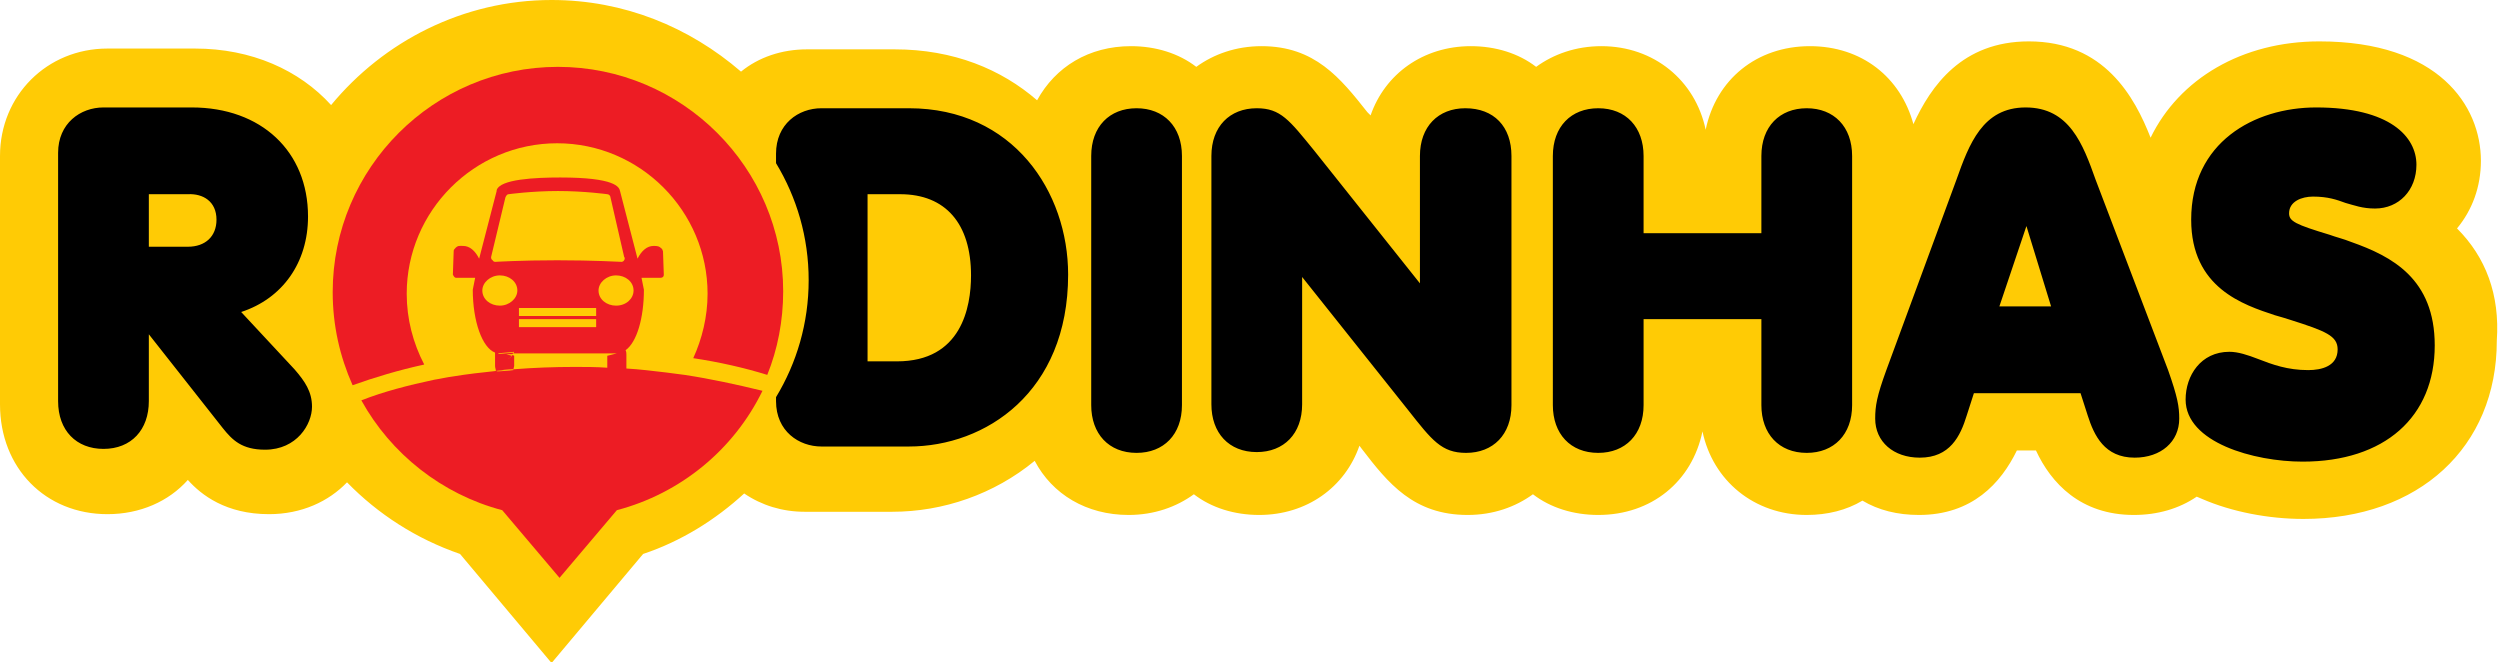 <?xml version="1.0" encoding="UTF-8"?> <svg xmlns="http://www.w3.org/2000/svg" xmlns:xlink="http://www.w3.org/1999/xlink" version="1.1" id="Layer_1" x="0px" y="0px" viewBox="0 0 314.1 83.2" style="enable-background:new 0 0 314.1 83.2;" xml:space="preserve"> <style type="text/css"> .st0{fill:#FFCB05;} .st1{fill:#ED1C24;} </style> <path class="st0" d="M308.7,28.7c1.9-2.3,3-5.2,3-8.5c0-6.9-5.3-15-20.3-15c-9.7,0-17.6,4.7-21.2,12.1c-2-5.1-5.8-12.1-15.3-12.1 c-8.4,0-12.3,5.6-14.5,10.4c-1.6-5.9-6.5-9.8-13-9.8c-6.7,0-11.8,4.2-13.1,10.5c-1.3-6.2-6.5-10.5-13.1-10.5c-3.2,0-6,1-8.2,2.6 c-2.2-1.7-5.1-2.6-8.2-2.6c-6,0-10.8,3.5-12.6,8.7l-0.4-0.4c-3.4-4.3-6.6-8.3-13.3-8.3c-3.2,0-6,1-8.2,2.6c-2.2-1.7-5.1-2.6-8.2-2.6 c-5.3,0-9.5,2.6-11.8,6.8c-4.5-3.9-10.5-6.4-17.9-6.4h-11c-3.2,0-6.1,1-8.3,2.8C86.6,3.4,78.4,0,69.3,0C58.2,0,48.2,5.2,41.6,13.2 c-4-4.4-10-7.1-17.1-7.1h-11C5.9,6.1,0,12,0,19.6v31.2c0,8,5.7,13.8,13.5,13.8c4.1,0,7.7-1.6,10.1-4.3c1.7,1.9,4.8,4.3,10.2,4.3 c4.1,0,7.5-1.6,9.8-4c3.9,4,8.7,7.1,14.2,9l11.5,13.7l11.5-13.7c4.8-1.6,9.1-4.3,12.7-7.6c2.2,1.5,4.8,2.3,7.6,2.3h11 c6.4,0,12.8-2.2,17.9-6.4c2.2,4.2,6.5,6.8,11.8,6.8c3.2,0,6-1,8.2-2.6c2.2,1.7,5.1,2.6,8.2,2.6c6,0,10.8-3.5,12.6-8.7l0.3,0.4 c3.3,4.3,6.5,8.3,13.3,8.3c3.2,0,6-1,8.2-2.6c2.2,1.7,5.1,2.6,8.2,2.6c6.7,0,11.8-4.2,13.1-10.5c1.3,6.2,6.5,10.5,13.1,10.5 c2.6,0,5-0.6,7-1.8c2,1.2,4.4,1.8,7.1,1.8c6.7,0,10.3-4,12.3-8.1h2.4c1.9,4.1,5.6,8.1,12.3,8.1c3,0,5.7-0.8,7.9-2.3 c0.2,0.1,0.5,0.2,0.7,0.3c3.7,1.6,8.3,2.5,12.7,2.5c14.5,0,24.3-9,24.3-22.4C314.1,37,312.3,32.3,308.7,28.7z"></path> <path d="M30.3,39.2c5.2-1.7,8.4-6.2,8.4-12c0-8.2-5.9-13.7-14.6-13.7H13c-2.9,0-5.7,2-5.7,5.7v31.2c0,3.7,2.3,6,5.7,6 c3.5,0,5.7-2.4,5.7-6V42l9.3,11.8c1.2,1.5,2.4,2.7,5.3,2.7c4,0,5.9-3.2,5.9-5.4c0-1.9-0.9-3.2-2.2-4.7L30.3,39.2z M27.2,27.6 c0,2.1-1.4,3.4-3.6,3.4h-4.9v-6.6h4.9C25.5,24.3,27.2,25.3,27.2,27.6z M148.5,19.6v31.3c0,3.7-2.3,6-5.7,6c-3.5,0-5.7-2.4-5.7-6 V19.6c0-3.7,2.3-6,5.7-6C146.2,13.6,148.5,15.9,148.5,19.6z M189.9,19.6v31.3c0,3.7-2.3,6-5.7,6c-3.1,0-4.3-1.6-7.3-5.4l-13.3-16.7 v16c0,3.7-2.3,6-5.7,6c-3.5,0-5.7-2.4-5.7-6V19.6c0-3.7,2.3-6,5.7-6c3,0,4.1,1.5,7.2,5.3l13.3,16.7v-16c0-3.7,2.3-6,5.7-6 C187.7,13.6,189.9,15.9,189.9,19.6z M232.7,19.6v31.3c0,3.7-2.3,6-5.7,6c-3.5,0-5.7-2.4-5.7-6V40.1h-14.8v10.8c0,3.7-2.3,6-5.7,6 c-3.5,0-5.7-2.4-5.7-6V19.6c0-3.7,2.3-6,5.7-6c3.5,0,5.7,2.4,5.7,6v9.7h14.8v-9.7c0-3.7,2.3-6,5.7-6 C230.4,13.6,232.7,15.9,232.7,19.6z M263.3,22.6c-1.6-4.5-3.3-9.1-8.8-9.1c-5.4,0-7.1,4.6-8.7,9.1l-8.8,23.9 c-1.2,3.3-1.4,4.5-1.4,6.1c0,2.9,2.3,4.9,5.6,4.9c3.8,0,5.1-2.7,5.9-5.3l0.9-2.8h13.4l0.9,2.8c0.8,2.5,2.1,5.3,5.9,5.3 c3.3,0,5.6-2,5.6-4.9c0-1.5-0.2-2.7-1.4-6.1L263.3,22.6z M257.7,38.5h-6.5l3.4-10.1L257.7,38.5z M305.9,43.4c0,9-6.3,14.6-16.6,14.6 c-6.1,0-14.7-2.4-14.7-7.8c0-3,1.9-6,5.5-6c1.1,0,2.3,0.4,3.6,0.9c1.8,0.7,3.7,1.4,6.3,1.4c1.7,0,3.7-0.5,3.7-2.6 c0-1.7-1.5-2.3-5.9-3.7c-0.6-0.2-1.3-0.4-2-0.6c-3.9-1.3-10.5-3.4-10.5-12c0-9.7,7.9-14.1,15.7-14.1c9.3,0,12.6,3.7,12.6,7.2 c0,3.2-2.2,5.5-5.2,5.5c-1.6,0-2.6-0.4-3.7-0.7c-1.1-0.4-2.2-0.8-4.1-0.8c-1.4,0-3,0.6-3,2.1c0,1,0.8,1.4,5.1,2.7 c0.8,0.3,1.7,0.5,2.7,0.9C300.5,32.2,305.9,35,305.9,43.4z M114.2,13.6h-11c-2.9,0-5.7,2-5.7,5.7v1.2c2.6,4.3,4.1,9.3,4.1,14.7 c0,5.4-1.5,10.4-4.1,14.7v0.5c0,3.8,2.9,5.7,5.7,5.7h11c9.6,0,20-6.8,20-21.6C134.2,24.1,127.3,13.6,114.2,13.6z M112.7,45.4h-3.7 v-21h4.1c5.7,0,8.9,3.7,8.9,10.2C122,38.6,120.8,45.4,112.7,45.4z"></path> <g> <path class="st1" d="M70.1,8.4c-15.6,0-28.3,12.7-28.3,28.3c0,4.2,0.9,8.1,2.5,11.7c2.8-1,5.8-1.9,9-2.6c-1.4-2.7-2.2-5.7-2.2-8.9 c0-10.4,8.5-18.9,18.9-18.9c10.4,0,18.9,8.5,18.9,18.9c0,2.9-0.7,5.7-1.8,8.1c3.3,0.5,6.4,1.2,9.3,2.1c1.3-3.2,2-6.8,2-10.5 C98.4,21.1,85.7,8.4,70.1,8.4z"></path> <path class="st1" d="M64.4,46.5C64.4,46.5,64.4,46.4,64.4,46.5c-0.7,0-1.4,0.1-2.1,0.1c0,0,0,0,0,0.1C63,46.6,63.7,46.5,64.4,46.5z "></path> <path class="st1" d="M64.4,44.5c0-0.1,0.1-0.1,0.1-0.2c-0.7,0.1-1.3,0.1-2,0.2c0.2,0.4,0.6,0.7,1,0.7c0.3,0,0.6-0.2,0.8-0.5 l-0.7-0.2L64.4,44.5z"></path> <path class="st1" d="M86,47.1c-0.8-0.1-1.6-0.2-2.3-0.3c-1.7-0.2-3.3-0.4-5-0.5c0-0.1,0-0.2,0-0.3v-1.4c0-0.2,0-0.4-0.1-0.6 c1.4-1,2.3-4,2.3-7.6c0,0-0.3-1.5-0.3-1.5h2.4c0.2,0,0.4-0.1,0.4-0.4l-0.1-2.9c0-0.1-0.1-0.2-0.1-0.3c-0.4-0.4-0.6-0.4-1.1-0.4 c-0.8,0-1.5,0.6-2,1.6l-2.2-8.5c-0.1-0.5-0.6-1.7-7.5-1.7c-3.1,0-7.6,0.2-8,1.6c0,0,0,0,0,0.1l-2.2,8.5c-0.5-1-1.2-1.6-2-1.6 c-0.5,0-0.7-0.1-1.1,0.4c-0.1,0.1-0.1,0.2-0.1,0.3l-0.1,2.9c0.1,0.2,0.2,0.4,0.4,0.4h2.4c0,0-0.3,1.5-0.3,1.5c0,4,1.2,7.3,2.8,7.9 c0,0.1,0,0.2,0,0.3V46c0,0.2,0.1,0.4,0.1,0.6c0.7-0.1,1.4-0.2,2.2-0.2c0-0.1,0.1-0.3,0.1-0.4v-1.3l-0.2-0.1 c-0.2,0.3-0.5,0.5-0.8,0.5c-0.4,0-0.8-0.3-1-0.7c0.7-0.1,1.3-0.1,2-0.2c0,0.1-0.1,0.1-0.1,0.2l0.4,0h11.4h0l1.2,0l-1.2,0.3V46 c0,0.1,0,0.1,0,0.2c-1.4-0.1-2.7-0.1-4.1-0.1c-2.6,0-5.2,0.1-7.7,0.3c0,0,0,0.1,0,0.1c-0.7,0.1-1.4,0.1-2.1,0.2c0,0,0,0,0-0.1 c-1.9,0.2-3.7,0.4-5.5,0.7c-0.8,0.1-1.6,0.3-2.3,0.4c-3.3,0.7-6.4,1.5-9.2,2.6c3.7,6.7,10.1,11.8,17.7,13.8l7.2,8.5l7.2-8.5 c8-2.1,14.7-7.6,18.3-15C92.5,48.3,89.3,47.6,86,47.1z M61.7,32.3l1.8-7.5c0.1-0.2,0.2-0.4,0.4-0.4c0,0,2.9-0.4,6.2-0.4 c3.3,0,6.2,0.4,6.2,0.4c0.2,0,0.4,0.2,0.4,0.4l1.7,7.4c0,0.1,0.1,0.2,0.1,0.2c0,0.3-0.2,0.5-0.4,0.5h0c0,0-3.6-0.2-8.1-0.2 s-7.8,0.2-7.8,0.2c-0.1,0-0.3-0.1-0.3-0.2C61.7,32.6,61.7,32.4,61.7,32.3z M62.8,38.4c-1.2,0-2.2-0.8-2.2-1.9c0-1,1-1.9,2.2-1.9 c1.2,0,2.2,0.8,2.2,1.9C65,37.5,64,38.4,62.8,38.4z M74.9,41.1h-9.7v-1h9.7V41.1z M74.9,39.7h-9.7v-1h9.7V39.7z M77.4,38.4 c-1.2,0-2.2-0.8-2.2-1.9c0-1,1-1.9,2.2-1.9c1.2,0,2.2,0.8,2.2,1.9C79.6,37.5,78.7,38.4,77.4,38.4z"></path> </g> </svg> 